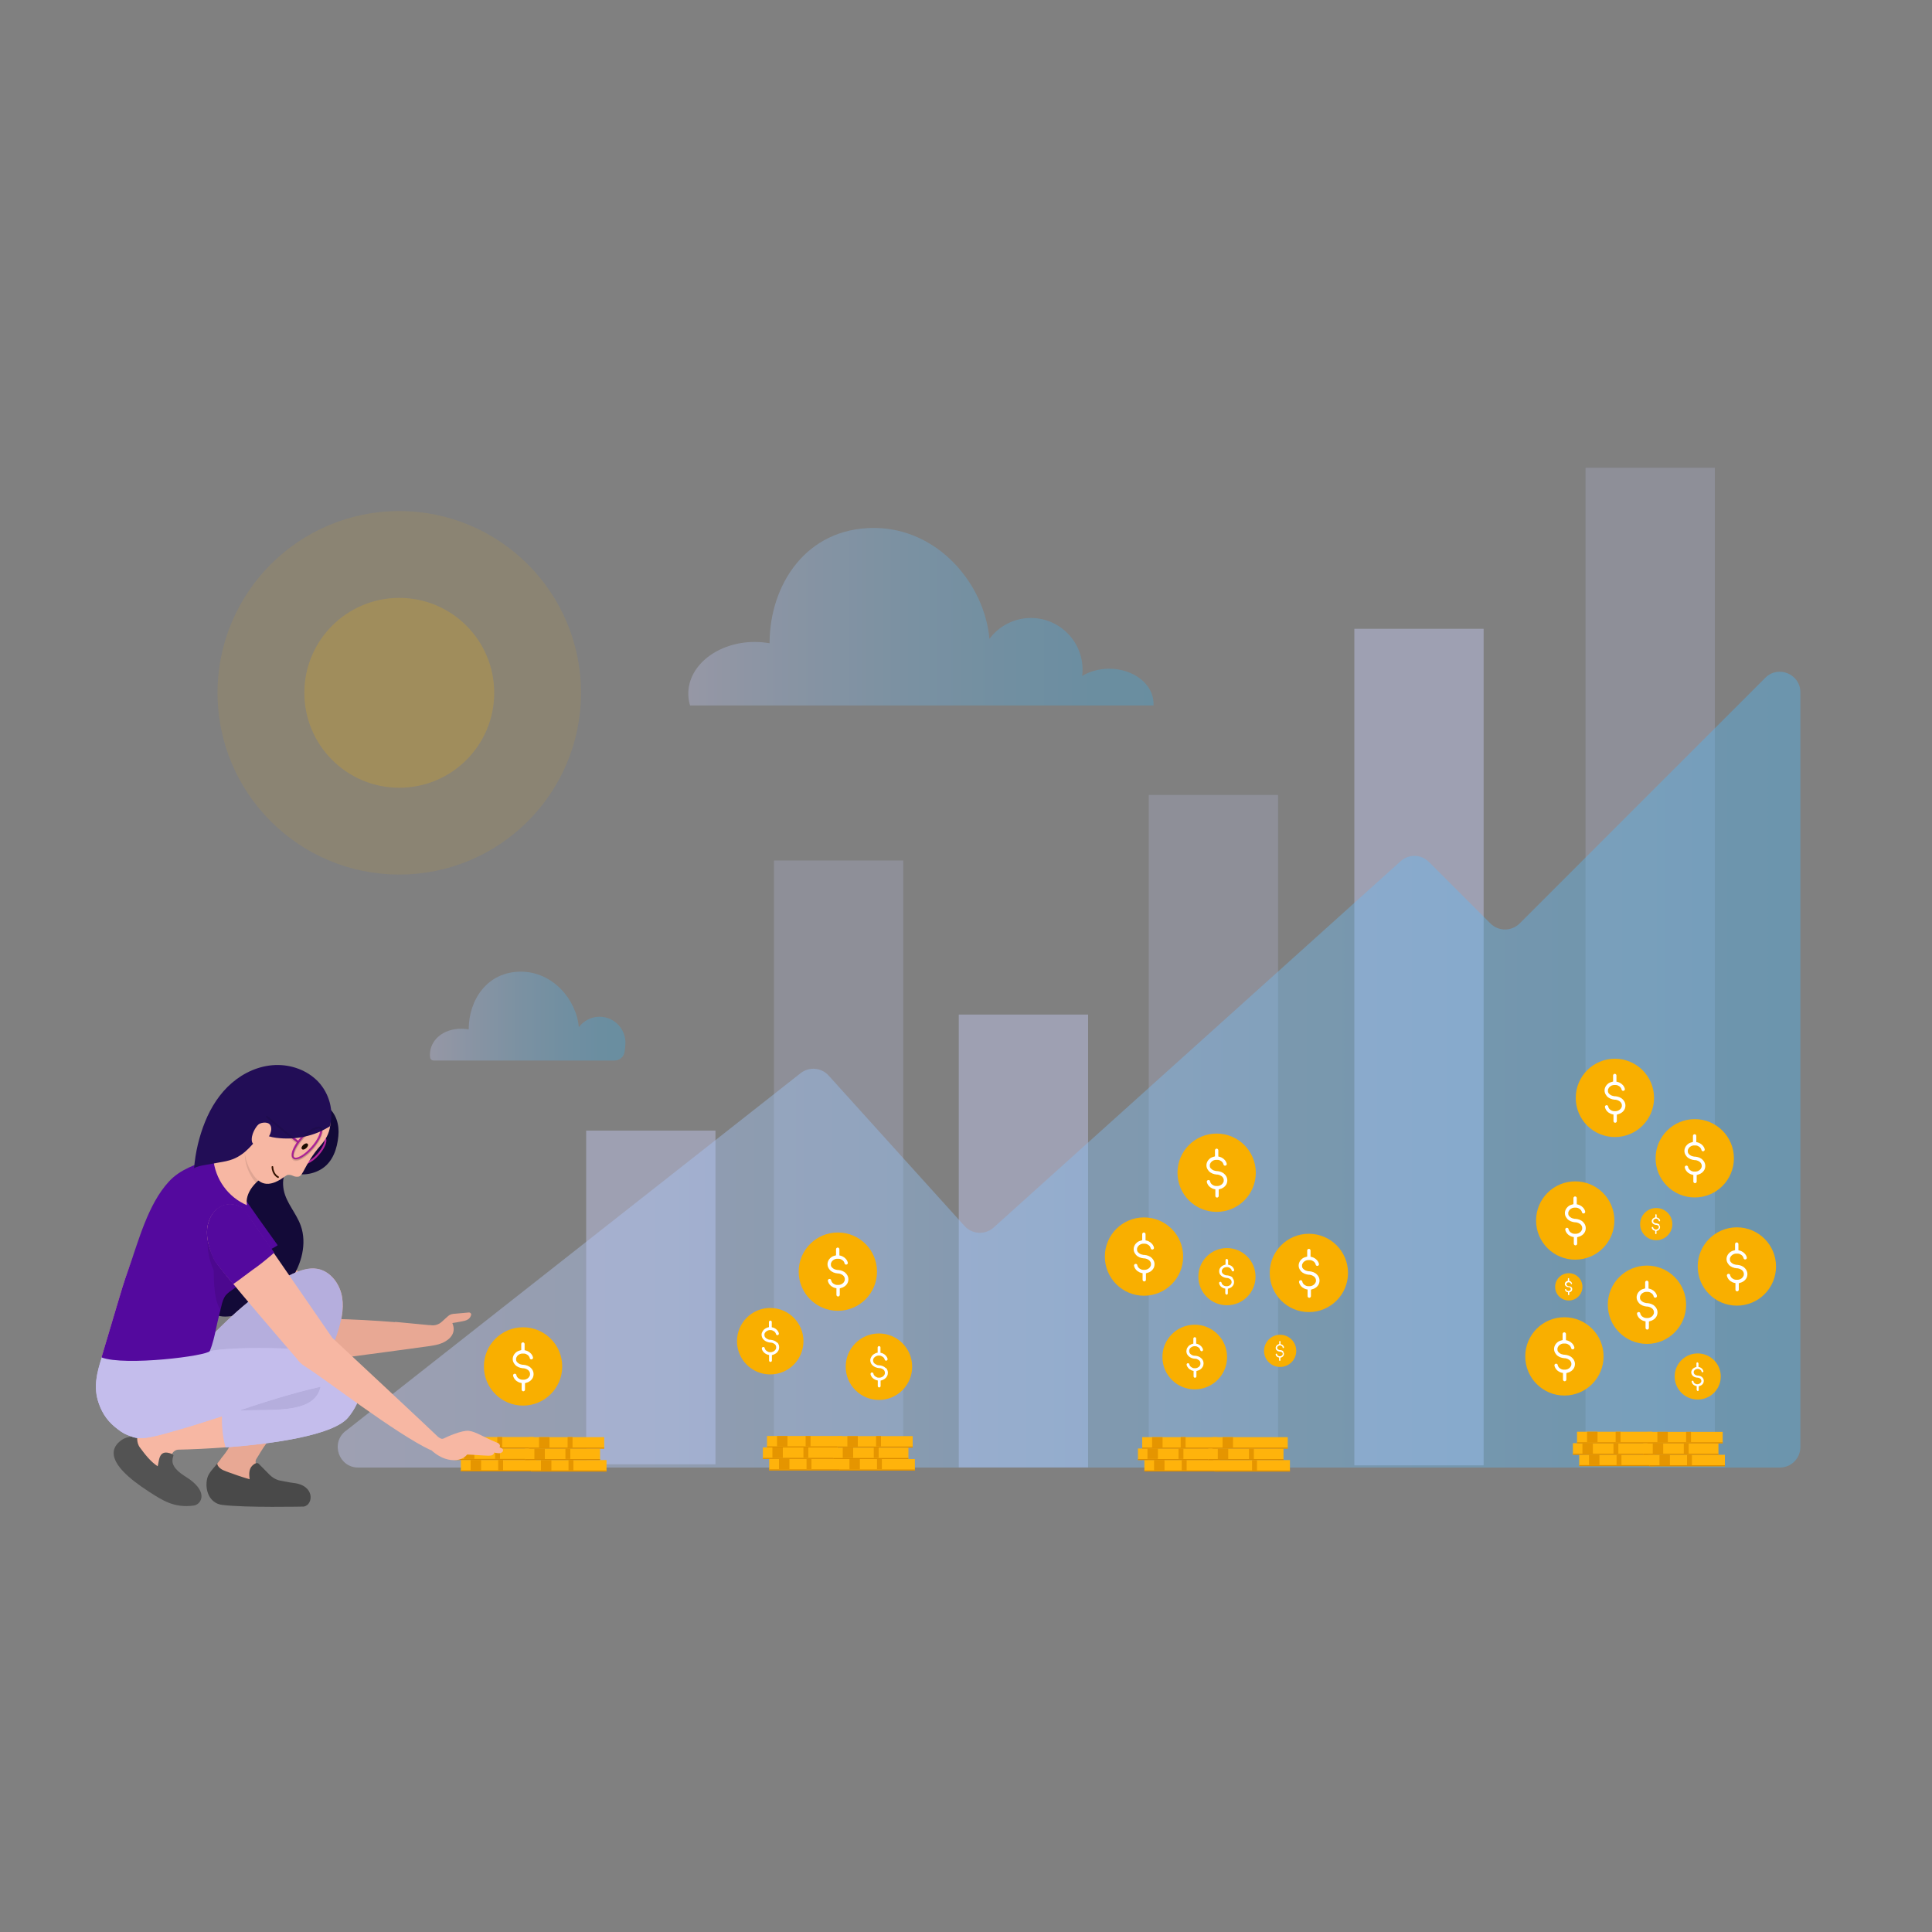 <?xml version="1.0" encoding="UTF-8"?>
<svg xmlns="http://www.w3.org/2000/svg" xmlns:xlink="http://www.w3.org/1999/xlink" viewBox="0 0 150 150">
  <rect x="0" y="0" width="150" height="150" fill="#808080" stroke="none"/>
  <defs>
    <style>
      .cls-1 {
        mix-blend-mode: color-burn;
      }

      .cls-1, .cls-2 {
        opacity: .1;
      }

      .cls-1, .cls-3, .cls-4 {
        fill: #f9af00;
      }

      .cls-5 {
        fill: #f7b7a3;
      }

      .cls-6 {
        fill: #e8a894;
      }

      .cls-7 {
        fill: #e59500;
      }

      .cls-8 {
        fill: #fff;
      }

      .cls-9 {
        fill: #ffb30b;
      }

      .cls-10 {
        fill: #b5aedd;
      }

      .cls-11 {
        fill: #b1249c;
      }

      .cls-12 {
        fill: #c4bdec;
      }

      .cls-13 {
        fill: #dc8c00;
      }

      .cls-14 {
        fill: #130a38;
      }

      .cls-15 {
        fill: #220d56;
      }

      .cls-16 {
        fill: #1c0c01;
      }

      .cls-17 {
        fill: #535353;
      }

      .cls-18 {
        fill: #494949;
      }

      .cls-19 {
        fill: #54099e;
      }

      .cls-20, .cls-21, .cls-22 {
        mix-blend-mode: multiply;
      }

      .cls-20, .cls-22 {
        fill: #cbcffd;
      }

      .cls-20, .cls-4 {
        opacity: .2;
      }

      .cls-21 {
        fill: url(#linear-gradient);
      }

      .cls-21, .cls-22 {
        opacity: .4;
      }

      .cls-23 {
        stroke: #b1249c;
        stroke-width: .15px;
      }

      .cls-23, .cls-24 {
        fill: none;
        stroke-linecap: round;
        stroke-linejoin: round;
      }

      .cls-24 {
        stroke: #351402;
        stroke-width: .13px;
      }

      .cls-25 {
        isolation: isolate;
      }

      .cls-26 {
        fill: url(#linear-gradient-3);
      }

      .cls-26, .cls-27 {
        opacity: .3;
      }

      .cls-27 {
        fill: url(#linear-gradient-2);
      }
    </style>
    <linearGradient id="linear-gradient" x1="26.23" y1="83.04" x2="184.54" y2="83.04" gradientUnits="userSpaceOnUse">
      <stop offset="0" stop-color="#cbcffd"/>
      <stop offset=".23" stop-color="#9cc4f8"/>
      <stop offset=".47" stop-color="#70bbf3"/>
      <stop offset=".69" stop-color="#50b4f0"/>
      <stop offset=".87" stop-color="#3cb0ee"/>
      <stop offset="1" stop-color="#36afee"/>
    </linearGradient>
    <linearGradient id="linear-gradient-2" x1="33.38" y1="78.88" x2="48.57" y2="78.88" xlink:href="#linear-gradient"/>
    <linearGradient id="linear-gradient-3" x1="53.44" y1="47.87" x2="89.57" y2="47.87" xlink:href="#linear-gradient"/>
  </defs>
  <g class="cls-25">
    <g id="Layer_2" data-name="Layer 2">
      <g>
        <rect class="cls-22" x="45.51" y="87.78" width="10.04" height="25.91"/>
        <rect class="cls-22" x="74.44" y="78.77" width="10.04" height="35.16"/>
        <rect class="cls-20" x="60.09" y="66.81" width="10.04" height="46.88"/>
        <rect class="cls-20" x="89.19" y="61.72" width="10.04" height="52.21"/>
        <rect class="cls-22" x="105.15" y="48.82" width="10.04" height="64.95"/>
        <rect class="cls-20" x="123.1" y="36.32" width="10.04" height="77.45"/>
        <path class="cls-21" d="m26.84,111.1l35.32-27.78c.66-.52,1.61-.44,2.17.18l10.56,11.69c.59.65,1.6.7,2.25.12l31.61-28.45c.63-.57,1.59-.54,2.19.06l4.78,4.78c.62.62,1.63.62,2.26,0l19.08-19.08c1-1,2.72-.29,2.72,1.13v58.6c0,.88-.71,1.59-1.59,1.59H27.82c-1.51.01-2.18-1.9-.99-2.84Z"/>
        <g>
          <circle class="cls-3" cx="59.8" cy="104.13" r="2.58"/>
          <path class="cls-8" d="m60.33,104.24c-.13-.14-.32-.2-.51-.22-.02,0-.04,0-.05,0-.06,0-.11-.02-.17-.05-.04-.02-.08-.04-.12-.07-.03-.02-.05-.05-.07-.07-.02-.02-.03-.05-.04-.07,0-.03-.02-.05-.02-.08,0-.03,0-.06,0-.08,0-.03.01-.06.02-.08.01-.03.03-.05.05-.08.02-.03.05-.05.07-.07.03-.02.07-.04.1-.06.04-.02.09-.03.13-.04.05,0,.1,0,.15,0,.05,0,.09.02.13.04.04.02.07.04.11.06.03.02.05.05.07.07.02.02.03.05.05.08,0,.02.01.04.02.06.01.06.08.1.14.08.06-.02.09-.08.08-.14-.04-.18-.18-.33-.35-.41-.06-.03-.13-.05-.2-.06v-.41c0-.06-.05-.11-.11-.11-.06,0-.11.05-.11.11v.4h0c-.06.01-.12.03-.17.05-.09.04-.17.09-.24.16-.06.07-.11.15-.14.24-.03.09-.03.19,0,.28.02.09.07.17.14.24.13.14.33.21.52.23.02,0,.03,0,.05,0,.06,0,.12.02.18.05.04.02.07.04.1.06.02.02.05.04.06.06.02.02.03.05.04.07.01.03.02.06.02.08,0,.03,0,.06,0,.09,0,.03-.01.06-.02.08-.01.03-.03.05-.05.08-.02.03-.05.05-.07.07-.03.02-.07.04-.1.06-.04.02-.09.03-.13.04-.05,0-.1,0-.15,0-.05,0-.09-.02-.13-.04-.04-.02-.07-.04-.1-.06-.03-.02-.05-.05-.07-.07-.02-.02-.03-.05-.05-.08,0-.02-.02-.05-.02-.07-.01-.06-.08-.09-.14-.08-.06.02-.09.08-.08.14.04.19.18.34.36.42.06.03.13.05.2.06v.43c0,.06.05.11.11.11.06,0,.11-.05.11-.11v-.42h0c.07-.02.14-.04.2-.07.17-.07.31-.23.35-.41.04-.18,0-.37-.13-.5Z"/>
        </g>
        <g>
          <circle class="cls-3" cx="40.61" cy="106.09" r="3.04"/>
          <path class="cls-8" d="m41.23,106.22c-.15-.17-.38-.24-.6-.26-.02,0-.04,0-.06,0-.07-.01-.13-.03-.2-.05-.05-.02-.1-.05-.14-.08-.03-.03-.06-.05-.09-.08-.02-.03-.04-.06-.05-.08-.01-.03-.02-.06-.02-.09,0-.03,0-.07,0-.1,0-.03.01-.07.03-.1.02-.03.03-.06.05-.09.03-.03.06-.06.09-.09.04-.03.08-.05.12-.07.05-.02.1-.03.16-.04.06,0,.12,0,.17,0,.05,0,.11.02.16.04.04.02.08.04.12.07.03.03.06.05.09.09.02.03.04.06.05.09,0,.02.02.04.02.07.02.07.09.11.16.09.07-.02.11-.09.09-.16-.05-.21-.22-.39-.42-.48-.08-.03-.15-.06-.23-.07v-.48c0-.07-.06-.13-.13-.13-.07,0-.13.06-.13.13v.47h0c-.07.02-.14.04-.2.06-.11.04-.2.1-.28.19-.08.08-.13.18-.16.28-.03.11-.03.22,0,.33.03.1.09.2.16.28.16.17.38.25.61.27.02,0,.04,0,.06,0,.07.01.14.03.21.06.04.02.08.04.12.07.03.02.05.05.08.08.02.03.03.05.05.08.01.03.02.07.03.1,0,.04,0,.07,0,.11,0,.03-.01.07-.03.1-.02.03-.03.06-.05.09-.03.03-.06.06-.09.09-.04.03-.08.05-.12.07-.05.02-.1.03-.16.04-.06,0-.12,0-.17,0-.05,0-.11-.02-.16-.04-.04-.02-.08-.04-.12-.07-.03-.03-.06-.05-.09-.09-.02-.03-.04-.06-.05-.09-.01-.03-.02-.05-.02-.08-.01-.07-.1-.11-.16-.09-.07.02-.11.09-.09.16.05.22.22.4.42.49.08.03.15.06.24.07v.51c0,.07.06.13.13.13.07,0,.13-.06.13-.13v-.5h0c.08-.03.16-.05.24-.08.2-.09.37-.27.41-.48.05-.21-.01-.43-.16-.59Z"/>
        </g>
        <g>
          <circle class="cls-3" cx="65.05" cy="98.73" r="3.04"/>
          <path class="cls-8" d="m65.67,98.86c-.15-.17-.38-.24-.6-.26-.02,0-.04,0-.06,0-.07-.01-.13-.03-.2-.05-.05-.02-.1-.05-.14-.08-.03-.03-.06-.05-.09-.08-.02-.03-.04-.06-.05-.08-.01-.03-.02-.06-.02-.09,0-.03,0-.07,0-.1,0-.03.01-.07.03-.1.02-.03.03-.06.05-.09.03-.03.06-.06.09-.09.04-.03.08-.05.12-.07.05-.02.1-.03.16-.04.06,0,.12,0,.17,0,.05,0,.11.02.16.04.04.02.08.04.12.07.03.03.06.05.09.09.02.03.04.06.05.09,0,.02.02.04.02.07.02.07.09.11.16.09.07-.02.11-.09.09-.16-.05-.21-.22-.39-.42-.48-.08-.03-.15-.06-.23-.07v-.48c0-.07-.06-.13-.13-.13-.07,0-.13.06-.13.13v.47h0c-.07.02-.14.04-.2.06-.11.04-.2.1-.28.19-.08.08-.13.18-.16.28-.03.11-.03.22,0,.33.03.1.09.2.16.28.16.17.38.25.61.27.02,0,.04,0,.06,0,.07.01.14.03.21.06.04.02.08.04.12.07.03.02.05.05.08.08.02.03.03.05.05.08.01.03.02.07.03.1,0,.04,0,.07,0,.11,0,.03-.01.07-.03.1-.02.03-.03.06-.05.09-.03.03-.06.06-.09.09-.04.03-.08.05-.12.07-.05.02-.1.03-.16.04-.06,0-.12,0-.17,0-.05,0-.11-.02-.16-.04-.04-.02-.08-.04-.12-.07-.03-.03-.06-.05-.09-.09-.02-.03-.04-.06-.05-.09-.01-.03-.02-.05-.02-.08-.01-.07-.1-.11-.16-.09-.07.02-.11.09-.09.16.05.22.22.4.42.49.08.03.15.06.24.07v.51c0,.07.06.13.13.13.07,0,.13-.06.13-.13v-.5h0c.08-.03.16-.05.24-.08.2-.09.37-.27.41-.48.05-.21-.01-.43-.16-.59Z"/>
        </g>
        <g>
          <g>
            <circle class="cls-3" cx="101.62" cy="98.83" r="3.04"/>
            <path class="cls-8" d="m102.25,98.96c-.15-.17-.38-.24-.6-.26-.02,0-.04,0-.06,0-.07-.01-.13-.03-.2-.05-.05-.02-.1-.05-.14-.08-.03-.03-.06-.05-.09-.08-.02-.03-.04-.06-.05-.08-.01-.03-.02-.06-.02-.09,0-.03,0-.07,0-.1,0-.03.01-.07.03-.1.02-.03.03-.06.05-.09.03-.03.06-.06.09-.09.04-.03.08-.05.12-.07.05-.02.1-.03.16-.04.06,0,.12,0,.17,0,.05,0,.11.02.16.04.04.02.08.04.12.07.03.03.06.05.09.09.02.03.04.06.05.09,0,.02.02.04.02.07.02.07.09.11.16.09.07-.02.11-.09.09-.16-.05-.21-.22-.39-.42-.48-.08-.03-.15-.06-.23-.07v-.48c0-.07-.06-.13-.13-.13-.07,0-.13.06-.13.13v.47h0c-.07.02-.14.04-.2.06-.11.04-.2.1-.28.19-.08.08-.13.18-.16.28-.03.11-.03.22,0,.33.03.1.09.2.16.28.16.17.38.25.61.27.02,0,.04,0,.06,0,.07.01.14.03.21.06.04.02.08.04.12.07.03.02.05.05.08.08.02.03.03.05.05.08.01.03.02.07.03.1,0,.04,0,.07,0,.11,0,.03-.01.07-.03.1-.02.03-.03.06-.05.09-.03.03-.06.06-.09.09-.04.03-.08.05-.12.07-.05.02-.1.03-.16.04-.06,0-.12,0-.17,0-.05,0-.11-.02-.16-.04-.04-.02-.08-.04-.12-.07-.03-.03-.06-.05-.09-.09-.02-.03-.04-.06-.05-.09-.01-.03-.02-.05-.02-.08-.01-.07-.1-.11-.16-.09-.07.02-.11.09-.09.16.05.22.22.4.42.49.08.03.15.06.24.07v.51c0,.07.06.13.13.13.07,0,.13-.06.13-.13v-.5h0c.08-.03.16-.05.24-.08.2-.09.37-.27.41-.48.05-.21-.01-.43-.16-.59Z"/>
          </g>
          <g>
            <circle class="cls-3" cx="88.82" cy="97.56" r="3.04"/>
            <path class="cls-8" d="m89.44,97.69c-.15-.17-.38-.24-.6-.26-.02,0-.04,0-.06,0-.07-.01-.13-.03-.2-.05-.05-.02-.1-.05-.14-.08-.03-.03-.06-.05-.09-.08-.02-.03-.04-.06-.05-.08-.01-.03-.02-.06-.02-.09,0-.03,0-.07,0-.1,0-.03.01-.07.03-.1.02-.03.03-.06.05-.09.03-.03.06-.06.09-.09.04-.03.08-.05.12-.07.05-.02.1-.03.16-.04.06,0,.12,0,.17,0,.05,0,.11.02.16.04.04.02.08.04.12.07.03.03.06.05.09.09.02.03.04.06.05.09,0,.02.02.04.02.07.02.07.09.11.16.09.07-.02.11-.09.09-.16-.05-.21-.22-.39-.42-.48-.08-.03-.15-.06-.23-.07v-.48c0-.07-.06-.13-.13-.13-.07,0-.13.06-.13.13v.47h0c-.07.02-.14.04-.2.06-.11.04-.2.1-.28.19-.08.08-.13.18-.16.28-.03.11-.03.22,0,.33.03.1.09.2.16.28.16.17.38.25.61.27.02,0,.04,0,.06,0,.07.01.14.03.21.06.04.02.08.04.12.07.03.02.05.05.08.08.02.03.03.05.05.08.01.03.02.07.03.1,0,.04,0,.07,0,.11,0,.03-.01.07-.03.1-.02.03-.03.06-.05.09-.03.03-.06.06-.09.09-.04.03-.08.05-.12.07-.05.02-.1.03-.16.04-.06,0-.12,0-.17,0-.05,0-.11-.02-.16-.04-.04-.02-.08-.04-.12-.07-.03-.03-.06-.05-.09-.09-.02-.03-.04-.06-.05-.09-.01-.03-.02-.05-.02-.08-.01-.07-.1-.11-.16-.09-.07.02-.11.09-.09.16.05.22.22.4.42.49.08.03.15.06.24.07v.51c0,.07.06.13.13.13.07,0,.13-.06.13-.13v-.5h0c.08-.03.16-.05.24-.08.2-.09.37-.27.41-.48.05-.21-.01-.43-.16-.59Z"/>
          </g>
          <g>
            <circle class="cls-3" cx="94.46" cy="91.05" r="3.04"/>
            <path class="cls-8" d="m95.09,91.18c-.15-.17-.38-.24-.6-.26-.02,0-.04,0-.06,0-.07-.01-.13-.03-.2-.05-.05-.02-.1-.05-.14-.08-.03-.03-.06-.05-.09-.08-.02-.03-.04-.06-.05-.08-.01-.03-.02-.06-.02-.09,0-.03,0-.07,0-.1,0-.03.01-.07.03-.1.02-.03.03-.06.05-.09.03-.03.06-.06.09-.09.04-.03.08-.05.12-.07.05-.02.1-.03.16-.04.06,0,.12,0,.17,0,.05,0,.11.02.16.04.04.02.08.04.12.07.03.03.06.05.09.09.02.03.04.06.05.09,0,.02.02.04.02.07.02.07.09.11.16.09.07-.02.11-.09.09-.16-.05-.21-.22-.39-.42-.48-.08-.03-.15-.06-.23-.07v-.48c0-.07-.06-.13-.13-.13-.07,0-.13.06-.13.13v.47h0c-.07.02-.14.04-.2.06-.11.04-.2.1-.28.19-.08.08-.13.18-.16.28-.03.11-.03.22,0,.33.03.1.09.2.16.28.16.17.38.25.61.27.02,0,.04,0,.06,0,.07.01.14.03.21.06.04.02.08.04.12.07.03.02.05.05.08.08.02.03.03.05.05.08.01.03.02.07.03.1,0,.04,0,.07,0,.11,0,.03-.01.07-.03.1-.02.03-.03.06-.05.09-.03.03-.06.06-.09.09-.04.03-.08.05-.12.07-.05.02-.1.03-.16.04-.06,0-.12,0-.17,0-.05,0-.11-.02-.16-.04-.04-.02-.08-.04-.12-.07-.03-.03-.06-.05-.09-.09-.02-.03-.04-.06-.05-.09-.01-.03-.02-.05-.02-.08-.01-.07-.1-.11-.16-.09-.07.02-.11.09-.09.16.05.22.22.4.42.49.08.03.15.06.24.07v.51c0,.07.06.13.13.13.07,0,.13-.06.13-.13v-.5h0c.08-.03.16-.05.24-.08.2-.09.37-.27.41-.48.05-.21-.01-.43-.16-.59Z"/>
          </g>
          <g>
            <circle class="cls-3" cx="92.76" cy="105.36" r="2.51"/>
            <path class="cls-8" d="m93.28,105.47c-.13-.14-.31-.2-.5-.21-.02,0-.03,0-.05,0-.06,0-.11-.02-.16-.04-.04-.02-.08-.04-.11-.07-.03-.02-.05-.04-.07-.07-.02-.02-.03-.05-.04-.07,0-.02-.02-.05-.02-.08,0-.03,0-.05,0-.08,0-.03.01-.05.02-.08.01-.03.03-.05.04-.08.02-.03.05-.05.07-.07.03-.02.07-.04.1-.06.04-.02.09-.03.13-.04.05,0,.1,0,.14,0,.04,0,.09.02.13.04.04.02.07.04.1.06.03.02.05.05.07.07.02.02.03.05.04.08,0,.02.01.04.02.06.01.05.08.09.13.08.06-.02.09-.07.08-.13-.04-.18-.18-.32-.34-.4-.06-.03-.13-.05-.19-.06v-.39c0-.06-.05-.11-.11-.11-.06,0-.11.05-.11.11v.39h0c-.06.01-.11.03-.16.05-.09.04-.17.09-.23.16-.06.07-.11.15-.13.24-.02.09-.03.18,0,.27.02.09.07.17.13.23.13.14.32.21.5.22.02,0,.03,0,.05,0,.06,0,.12.02.17.05.04.02.07.04.1.06.02.02.04.04.06.06.02.02.03.04.04.07.01.03.02.05.02.08,0,.03,0,.06,0,.09,0,.03-.01.05-.02.08-.01.03-.03.05-.04.08-.02.03-.05.05-.07.07-.03.02-.07.04-.1.06-.04.02-.09.03-.13.04-.05,0-.1,0-.14,0-.04,0-.09-.02-.13-.04-.04-.02-.07-.04-.1-.06-.03-.02-.05-.05-.07-.07-.02-.02-.03-.05-.04-.07,0-.02-.02-.04-.02-.07-.01-.06-.08-.09-.13-.08-.06.02-.09.07-.08.13.04.18.18.33.35.41.06.03.13.05.19.06v.42c0,.06.05.11.11.11.06,0,.11-.05.11-.11v-.41h0c.07-.02.13-.04.2-.07.16-.07.3-.22.34-.4.04-.17,0-.36-.13-.49Z"/>
          </g>
          <g>
            <circle class="cls-3" cx="95.26" cy="99.12" r="2.22"/>
            <path class="cls-8" d="m95.72,99.21c-.11-.12-.28-.17-.44-.19-.02,0-.03,0-.05,0-.05,0-.1-.02-.15-.04-.04-.02-.07-.04-.1-.06-.02-.02-.04-.04-.06-.06-.01-.02-.03-.04-.04-.06,0-.02-.01-.04-.02-.07,0-.02,0-.05,0-.07,0-.02.01-.05.02-.07.01-.02.02-.05.04-.07.02-.02.04-.04.06-.06.03-.02.06-.04.09-.05.04-.01.08-.02.11-.03.04,0,.08,0,.13,0,.04,0,.08.02.11.03.03.01.06.03.09.05.02.02.04.04.06.06.02.02.03.04.04.07,0,.02.01.03.02.05.01.05.07.08.12.07.05-.02.08-.07.07-.12-.04-.16-.16-.29-.3-.35-.06-.02-.11-.04-.17-.05v-.35s-.04-.1-.1-.1c-.05,0-.1.04-.1.1v.34h0s-.1.03-.15.05c-.08.03-.15.08-.21.14-.05.06-.1.13-.12.21-.02.08-.02.16,0,.24.02.08.06.15.12.2.11.12.28.18.44.2.01,0,.03,0,.04,0,.05,0,.1.02.15.04.03.01.06.03.09.05.02.02.04.04.06.06.01.02.03.04.03.06,0,.02.02.05.02.07,0,.03,0,.05,0,.08,0,.02-.01.05-.02.07-.01.02-.02.05-.04.07-.02.02-.04.04-.06.06-.03.02-.06.04-.09.05-.04.01-.08.02-.11.03-.04,0-.08,0-.13,0-.04,0-.08-.02-.12-.03-.03-.01-.06-.03-.09-.05-.02-.02-.04-.04-.06-.06-.02-.02-.03-.04-.04-.07,0-.02-.01-.04-.02-.06-.01-.05-.07-.08-.12-.07-.05.02-.08.06-.07.12.03.16.16.3.31.36.06.02.11.04.17.05v.37s.04.1.1.1c.05,0,.1-.04.1-.1v-.36h0c.06-.02.12-.04.17-.06.14-.06.27-.2.3-.35.03-.15,0-.32-.12-.43Z"/>
          </g>
          <g>
            <circle class="cls-3" cx="99.39" cy="104.88" r="1.25"/>
            <path class="cls-8" d="m99.65,104.93c-.06-.07-.16-.1-.25-.11,0,0-.02,0-.03,0-.03,0-.06-.01-.08-.02-.02,0-.04-.02-.06-.03-.01-.01-.02-.02-.04-.03,0-.01-.01-.02-.02-.03,0-.01,0-.02-.01-.04,0-.01,0-.03,0-.04,0-.01,0-.03.01-.04,0-.01.01-.03.02-.04.01-.01.02-.02.04-.04.02-.01.03-.02.05-.03.02,0,.04-.01.06-.02.02,0,.05,0,.07,0,.02,0,.04,0,.06.02.02,0,.03.02.05.03.01.01.03.02.04.04,0,.01.02.02.02.04,0,0,0,.02,0,.03,0,.03.04.05.07.04.03,0,.04-.04.04-.07-.02-.09-.09-.16-.17-.2-.03-.01-.06-.02-.1-.03v-.2s-.02-.05-.05-.05c-.03,0-.05.02-.05.05v.19h0s-.06.01-.08.03c-.04.02-.08.04-.12.08-.03.03-.05.07-.07.12-.01.04-.01.09,0,.14.01.04.03.08.07.11.06.07.16.1.25.11,0,0,.02,0,.02,0,.03,0,.06.01.09.02.02,0,.03.02.05.03.01,0,.02.02.03.03,0,.01.01.02.02.03,0,.01,0,.03.01.04,0,.01,0,.03,0,.04,0,.01,0,.03-.01.04,0,.01-.01.03-.02.04-.01.01-.02.02-.04.04-.02.01-.03.02-.05.03-.02,0-.04.01-.06.02-.02,0-.05,0-.07,0-.02,0-.04,0-.07-.02-.02,0-.03-.02-.05-.03-.01-.01-.02-.02-.04-.04,0-.01-.02-.02-.02-.04,0-.01,0-.02-.01-.03,0-.03-.04-.05-.07-.04-.03,0-.04.04-.04.07.02.09.09.17.17.2.03.01.06.02.1.03v.21s.02.05.05.05c.03,0,.05-.02.05-.05v-.2h0s.07-.02.1-.03c.08-.04.15-.11.17-.2.02-.09,0-.18-.07-.24Z"/>
          </g>
        </g>
        <g>
          <circle class="cls-3" cx="131.58" cy="89.93" r="3.04"/>
          <path class="cls-8" d="m132.2,90.06c-.15-.17-.38-.24-.6-.26-.02,0-.04,0-.06,0-.07-.01-.13-.03-.2-.05-.05-.02-.1-.05-.14-.08-.03-.03-.06-.05-.09-.08-.02-.03-.04-.06-.05-.08-.01-.03-.02-.06-.02-.09,0-.03,0-.07,0-.1,0-.03.01-.07.03-.1.02-.03.03-.06.05-.09.03-.03.06-.06.09-.09.04-.03.08-.05.12-.07.05-.02.1-.03.16-.04.06,0,.12,0,.17,0,.05,0,.11.02.16.04.04.02.08.04.12.07.03.03.06.05.09.09.02.03.04.06.05.09,0,.02.02.04.02.07.02.07.09.11.16.09.07-.02.11-.09.09-.16-.05-.21-.22-.39-.42-.48-.08-.03-.15-.06-.23-.07v-.48c0-.07-.06-.13-.13-.13-.07,0-.13.06-.13.13v.47h0c-.07.02-.14.04-.2.06-.11.04-.2.1-.28.19-.08.08-.13.18-.16.28-.03.11-.03.22,0,.33.03.1.09.2.16.28.16.17.38.25.61.27.02,0,.04,0,.06,0,.07.01.14.03.21.06.04.02.08.04.12.07.03.02.05.05.08.08.02.03.03.05.05.08.01.03.02.07.03.1,0,.04,0,.07,0,.11,0,.03-.01.07-.03.1-.02.03-.03.06-.05.09-.03.03-.06.06-.09.09-.04.03-.08.05-.12.07-.05.02-.1.03-.16.04-.06,0-.12,0-.17,0-.05,0-.11-.02-.16-.04-.04-.02-.08-.04-.12-.07-.03-.03-.06-.05-.09-.09-.02-.03-.04-.06-.05-.09-.01-.03-.02-.05-.02-.08-.01-.07-.1-.11-.16-.09-.07.02-.11.09-.09.16.05.22.22.4.42.49.08.03.15.06.24.07v.51c0,.07.06.13.13.13.07,0,.13-.06.13-.13v-.5h0c.08-.03.16-.05.24-.08.2-.09.37-.27.41-.48.05-.21-.01-.43-.16-.59Z"/>
        </g>
        <g>
          <circle class="cls-3" cx="122.3" cy="94.76" r="3.04"/>
          <path class="cls-8" d="m122.92,94.89c-.15-.17-.38-.24-.6-.26-.02,0-.04,0-.06,0-.07-.01-.13-.03-.2-.05-.05-.02-.1-.05-.14-.08-.03-.03-.06-.05-.09-.08-.02-.03-.04-.06-.05-.08-.01-.03-.02-.06-.02-.09,0-.03,0-.07,0-.1,0-.03.01-.07.03-.1.02-.03.03-.06.05-.09.03-.03.06-.06.09-.09.04-.03.08-.05.12-.07.05-.02.1-.03.16-.04.06,0,.12,0,.17,0,.05,0,.11.02.16.04.04.02.08.04.12.07.03.03.06.05.09.09.02.03.04.06.05.09,0,.02.02.04.02.07.02.07.09.11.16.09.07-.02.11-.09.09-.16-.05-.21-.22-.39-.42-.48-.08-.03-.15-.06-.23-.07v-.48c0-.07-.06-.13-.13-.13-.07,0-.13.06-.13.13v.47h0c-.07.02-.14.04-.2.06-.11.04-.2.1-.28.19-.08.08-.13.18-.16.28-.03.11-.03.22,0,.33.03.1.09.2.16.28.16.17.38.25.61.27.02,0,.04,0,.06,0,.07.01.14.03.21.06.04.02.08.04.12.07.03.02.05.05.08.08.02.03.03.05.05.08.01.03.02.07.03.1,0,.04,0,.07,0,.11,0,.03-.01.07-.03.1-.02.03-.03.06-.05.09-.03.03-.06.06-.09.09-.04.03-.08.05-.12.07-.05.02-.1.03-.16.04-.06,0-.12,0-.17,0-.05,0-.11-.02-.16-.04-.04-.02-.08-.04-.12-.07-.03-.03-.06-.05-.09-.09-.02-.03-.04-.06-.05-.09-.01-.03-.02-.05-.02-.08-.01-.07-.1-.11-.16-.09-.07.02-.11.09-.09.16.05.22.22.4.42.49.08.03.15.06.24.07v.51c0,.07.06.13.13.13.07,0,.13-.06.13-.13v-.5h0c.08-.03.16-.05.24-.08.2-.09.37-.27.41-.48.05-.21-.01-.43-.16-.59Z"/>
        </g>
        <g>
          <circle class="cls-3" cx="125.38" cy="85.24" r="3.04"/>
          <path class="cls-8" d="m126,85.37c-.15-.17-.38-.24-.6-.26-.02,0-.04,0-.06,0-.07-.01-.13-.03-.2-.05-.05-.02-.1-.05-.14-.08-.03-.03-.06-.05-.09-.08-.02-.03-.04-.06-.05-.08-.01-.03-.02-.06-.02-.09,0-.03,0-.07,0-.1,0-.03.01-.07.03-.1.02-.03.03-.06.05-.09.03-.03.06-.06.09-.09.04-.03.08-.05.12-.07.05-.02.1-.03.16-.04.06,0,.12,0,.17,0,.05,0,.11.02.16.04.04.02.08.04.12.07.03.03.06.05.09.09.02.03.04.06.05.09,0,.02.02.04.02.07.02.07.09.11.16.09.07-.02.11-.09.09-.16-.05-.21-.22-.39-.42-.48-.08-.03-.15-.06-.23-.07v-.48c0-.07-.06-.13-.13-.13-.07,0-.13.06-.13.13v.47h0c-.07.02-.14.04-.2.06-.11.04-.2.1-.28.19-.08.08-.13.18-.16.28-.03.11-.03.22,0,.33.03.1.09.2.16.28.16.17.38.25.61.27.02,0,.04,0,.06,0,.07.01.14.03.21.06.04.02.08.04.12.07.03.02.05.05.08.08.02.03.03.05.05.08.01.03.02.07.03.1,0,.04,0,.07,0,.11,0,.03-.01.07-.03.1-.02.03-.03.06-.05.09-.03.03-.06.06-.09.09-.04.03-.08.05-.12.07-.05.02-.1.03-.16.04-.06,0-.12,0-.17,0-.05,0-.11-.02-.16-.04-.04-.02-.08-.04-.12-.07-.03-.03-.06-.05-.09-.09-.02-.03-.04-.06-.05-.09-.01-.03-.02-.05-.02-.08-.01-.07-.1-.11-.16-.09-.07.02-.11.09-.09.16.05.22.22.4.42.49.08.03.15.06.24.07v.51c0,.07.06.13.13.13.07,0,.13-.06.13-.13v-.5h0c.08-.03.16-.05.24-.08.2-.09.37-.27.41-.48.05-.21-.01-.43-.16-.59Z"/>
        </g>
        <g>
          <circle class="cls-3" cx="134.85" cy="98.33" r="3.04"/>
          <path class="cls-8" d="m135.47,98.46c-.15-.17-.38-.24-.6-.26-.02,0-.04,0-.06,0-.07-.01-.13-.03-.2-.05-.05-.02-.1-.05-.14-.08-.03-.03-.06-.05-.09-.08-.02-.03-.04-.06-.05-.08-.01-.03-.02-.06-.02-.09,0-.03,0-.07,0-.1,0-.03.01-.07.03-.1.02-.03.03-.06.05-.09.03-.03.06-.06.09-.09.04-.03.08-.05.12-.07.05-.02.1-.03.16-.04.06,0,.12,0,.17,0,.05,0,.11.02.16.04.04.02.08.04.12.07.03.03.06.05.09.09.02.03.04.06.05.09,0,.02.02.04.02.07.02.07.09.11.16.09.07-.02.11-.09.09-.16-.05-.21-.22-.39-.42-.48-.08-.03-.15-.06-.23-.07v-.48c0-.07-.06-.13-.13-.13-.07,0-.13.06-.13.13v.47h0c-.07.02-.14.04-.2.06-.11.04-.2.1-.28.19-.08.08-.13.18-.16.28-.03.11-.03.22,0,.33.03.1.09.2.16.28.16.17.38.25.61.27.02,0,.04,0,.06,0,.07.01.14.03.21.06.04.02.08.04.12.07.03.02.05.05.08.08.02.03.03.05.05.08.01.03.02.07.03.1,0,.04,0,.07,0,.11,0,.03-.01.07-.03.1-.02.03-.03.06-.05.09-.03.03-.06.06-.09.09-.04.03-.08.05-.12.07-.05.02-.1.03-.16.04-.06,0-.12,0-.17,0-.05,0-.11-.02-.16-.04-.04-.02-.08-.04-.12-.07-.03-.03-.06-.05-.09-.09-.02-.03-.04-.06-.05-.09-.01-.03-.02-.05-.02-.08-.01-.07-.1-.11-.16-.09-.07.02-.11.09-.09.16.05.22.22.4.42.49.08.03.15.06.24.07v.51c0,.07.06.13.13.13.07,0,.13-.06.13-.13v-.5h0c.08-.03.16-.05.24-.08.2-.09.37-.27.41-.48.05-.21-.01-.43-.16-.59Z"/>
        </g>
        <g>
          <circle class="cls-3" cx="128.59" cy="95.04" r="1.25"/>
          <path class="cls-8" d="m128.85,95.09c-.06-.07-.16-.1-.25-.11,0,0-.02,0-.03,0-.03,0-.06-.01-.08-.02-.02,0-.04-.02-.06-.03-.01-.01-.02-.02-.04-.03,0-.01-.01-.02-.02-.03,0-.01,0-.02-.01-.04,0-.01,0-.03,0-.04,0-.01,0-.03.01-.04,0-.01.01-.03.02-.04.01-.01.02-.02.04-.04.02-.01.03-.02.05-.03.02,0,.04-.01.06-.02.02,0,.05,0,.07,0,.02,0,.04,0,.06.02.02,0,.03.02.05.03.01.01.03.02.04.04,0,.01.02.02.02.04,0,0,0,.02,0,.03,0,.03.04.05.07.04.03,0,.04-.04.04-.07-.02-.09-.09-.16-.17-.2-.03-.01-.06-.02-.1-.03v-.2s-.02-.05-.05-.05c-.03,0-.05.02-.05.05v.19h0s-.06.01-.08.03c-.04.02-.08.04-.12.08-.03.03-.05.07-.07.12-.01.04-.01.09,0,.14.01.04.03.08.07.11.06.07.16.1.25.11,0,0,.02,0,.02,0,.03,0,.06.01.09.02.02,0,.03.02.05.03.01,0,.02.02.03.03,0,.01.01.02.02.03,0,.01,0,.03.01.04,0,.01,0,.03,0,.04,0,.01,0,.03-.01.04,0,.01-.01.03-.02.04-.01.01-.02.02-.04.04-.02.01-.03.02-.05.03-.02,0-.04.01-.06.02-.02,0-.05,0-.07,0-.02,0-.04,0-.07-.02-.02,0-.03-.02-.05-.03-.01-.01-.02-.02-.04-.04,0-.01-.02-.02-.02-.04,0-.01,0-.02-.01-.03,0-.03-.04-.05-.07-.04-.03,0-.04.04-.04.07.02.09.09.17.17.2.03.01.06.02.1.03v.21s.02.05.05.05c.03,0,.05-.02.05-.05v-.2h0s.07-.02.1-.03c.08-.04.15-.11.17-.2.02-.09,0-.18-.07-.24Z"/>
        </g>
        <g>
          <circle class="cls-3" cx="68.24" cy="106.11" r="2.58"/>
          <path class="cls-8" d="m68.77,106.22c-.13-.14-.32-.2-.51-.22-.02,0-.04,0-.05,0-.06,0-.11-.02-.17-.05-.04-.02-.08-.04-.12-.07-.03-.02-.05-.05-.07-.07-.02-.02-.03-.05-.04-.07,0-.03-.02-.05-.02-.08,0-.03,0-.06,0-.08,0-.03.01-.06.02-.08.01-.03.03-.05.05-.08.02-.03.05-.05.07-.07.03-.02.07-.04.1-.06.04-.02.09-.03.13-.04.05,0,.1,0,.15,0,.05,0,.09.02.13.04.04.02.07.04.11.06.03.02.05.05.07.07.02.02.03.05.05.08,0,.02.01.04.02.06.01.06.08.1.14.08.06-.02.09-.08.08-.14-.04-.18-.18-.33-.35-.41-.06-.03-.13-.05-.2-.06v-.41c0-.06-.05-.11-.11-.11-.06,0-.11.05-.11.11v.4h0c-.06.01-.12.03-.17.05-.09.04-.17.09-.24.16-.06.07-.11.15-.14.24-.03.09-.03.19,0,.28.02.09.07.17.14.24.13.14.33.21.52.23.02,0,.03,0,.05,0,.06,0,.12.02.18.05.04.02.07.04.1.06.02.02.05.04.06.06.02.02.03.05.04.07.01.03.02.06.02.08,0,.03,0,.06,0,.09,0,.03-.01.06-.02.08-.01.03-.03.05-.05.08-.02.03-.05.05-.07.07-.03.02-.07.04-.1.06-.04.02-.09.03-.13.04-.05,0-.1,0-.15,0-.05,0-.09-.02-.13-.04-.04-.02-.07-.04-.1-.06-.03-.02-.05-.05-.07-.07-.02-.02-.03-.05-.05-.08,0-.02-.02-.05-.02-.07-.01-.06-.08-.09-.14-.08-.06.02-.09.08-.08.14.04.19.18.34.36.42.06.03.13.05.2.06v.43c0,.06.05.11.11.11.06,0,.11-.05.11-.11v-.42h0c.07-.02.14-.04.2-.07.17-.07.31-.23.35-.41.04-.18,0-.37-.13-.5Z"/>
        </g>
        <rect class="cls-9" x="35.78" y="113.35" width="5.84" height=".89"/>
        <rect class="cls-13" x="35.78" y="114.16" width="5.84" height=".08"/>
        <rect class="cls-9" x="35.28" y="112.46" width="5.84" height=".89"/>
        <rect class="cls-13" x="35.28" y="113.27" width="5.84" height=".08"/>
        <rect class="cls-9" x="35.61" y="111.57" width="5.84" height=".89"/>
        <rect class="cls-13" x="35.61" y="112.38" width="5.84" height=".08"/>
        <rect class="cls-7" x="36.39" y="111.57" width=".81" height=".81"/>
        <rect class="cls-7" x="36.02" y="112.46" width=".81" height=".81"/>
        <rect class="cls-7" x="36.54" y="113.35" width=".81" height=".81"/>
        <rect class="cls-7" x="38.61" y="111.57" width=".38" height=".81"/>
        <rect class="cls-7" x="38.44" y="112.46" width=".38" height=".81"/>
        <rect class="cls-7" x="38.68" y="113.35" width=".38" height=".81"/>
        <rect class="cls-9" x="41.25" y="113.36" width="5.84" height=".89"/>
        <rect class="cls-13" x="41.25" y="114.17" width="5.84" height=".08"/>
        <rect class="cls-9" x="40.75" y="112.47" width="5.84" height=".89"/>
        <rect class="cls-13" x="40.75" y="113.28" width="5.84" height=".08"/>
        <rect class="cls-9" x="41.07" y="111.58" width="5.84" height=".89"/>
        <rect class="cls-13" x="41.07" y="112.39" width="5.84" height=".08"/>
        <rect class="cls-7" x="41.85" y="111.58" width=".81" height=".81"/>
        <rect class="cls-7" x="41.49" y="112.47" width=".81" height=".81"/>
        <rect class="cls-7" x="42" y="113.36" width=".81" height=".81"/>
        <rect class="cls-7" x="44.07" y="111.57" width=".38" height=".81"/>
        <rect class="cls-7" x="43.9" y="112.46" width=".38" height=".81"/>
        <rect class="cls-7" x="44.14" y="113.35" width=".38" height=".81"/>
        <rect class="cls-9" x="59.72" y="113.27" width="5.84" height=".89"/>
        <rect class="cls-13" x="59.72" y="114.08" width="5.84" height=".08"/>
        <rect class="cls-9" x="59.23" y="112.38" width="5.84" height=".89"/>
        <rect class="cls-13" x="59.23" y="113.19" width="5.84" height=".08"/>
        <rect class="cls-9" x="59.55" y="111.49" width="5.84" height=".89"/>
        <rect class="cls-13" x="59.55" y="112.3" width="5.84" height=".08"/>
        <rect class="cls-7" x="60.33" y="111.49" width=".81" height=".81"/>
        <rect class="cls-7" x="59.97" y="112.38" width=".81" height=".81"/>
        <rect class="cls-7" x="60.48" y="113.27" width=".81" height=".81"/>
        <rect class="cls-7" x="62.55" y="111.49" width=".38" height=".81"/>
        <rect class="cls-7" x="62.38" y="112.37" width=".38" height=".81"/>
        <rect class="cls-7" x="62.62" y="113.26" width=".38" height=".81"/>
        <rect class="cls-9" x="65.19" y="113.28" width="5.84" height=".89"/>
        <rect class="cls-13" x="65.19" y="114.09" width="5.84" height=".08"/>
        <rect class="cls-9" x="64.69" y="112.39" width="5.84" height=".89"/>
        <rect class="cls-13" x="64.69" y="113.2" width="5.84" height=".08"/>
        <rect class="cls-9" x="65.02" y="111.5" width="5.84" height=".89"/>
        <rect class="cls-13" x="65.02" y="112.31" width="5.84" height=".08"/>
        <rect class="cls-7" x="65.79" y="111.5" width=".81" height=".81"/>
        <rect class="cls-7" x="65.43" y="112.39" width=".81" height=".81"/>
        <rect class="cls-7" x="65.95" y="113.28" width=".81" height=".81"/>
        <rect class="cls-7" x="68.02" y="111.49" width=".38" height=".81"/>
        <rect class="cls-7" x="67.84" y="112.38" width=".38" height=".81"/>
        <rect class="cls-7" x="68.09" y="113.27" width=".38" height=".81"/>
        <rect class="cls-9" x="88.85" y="113.35" width="5.84" height=".89"/>
        <rect class="cls-13" x="88.85" y="114.17" width="5.84" height=".08"/>
        <rect class="cls-9" x="88.35" y="112.46" width="5.84" height=".89"/>
        <rect class="cls-13" x="88.35" y="113.28" width="5.84" height=".08"/>
        <rect class="cls-9" x="88.68" y="111.58" width="5.84" height=".89"/>
        <rect class="cls-13" x="88.68" y="112.39" width="5.84" height=".08"/>
        <rect class="cls-7" x="89.45" y="111.58" width=".81" height=".81"/>
        <rect class="cls-7" x="89.09" y="112.46" width=".81" height=".81"/>
        <rect class="cls-7" x="89.6" y="113.35" width=".81" height=".81"/>
        <rect class="cls-7" x="91.67" y="111.57" width=".38" height=".81"/>
        <rect class="cls-7" x="91.5" y="112.46" width=".38" height=".81"/>
        <rect class="cls-7" x="91.75" y="113.35" width=".38" height=".81"/>
        <rect class="cls-9" x="94.31" y="113.36" width="5.84" height=".89"/>
        <rect class="cls-13" x="94.31" y="114.17" width="5.84" height=".08"/>
        <rect class="cls-9" x="93.81" y="112.47" width="5.84" height=".89"/>
        <rect class="cls-13" x="93.81" y="113.28" width="5.84" height=".08"/>
        <rect class="cls-9" x="94.14" y="111.58" width="5.84" height=".89"/>
        <rect class="cls-13" x="94.14" y="112.39" width="5.84" height=".08"/>
        <rect class="cls-7" x="94.92" y="111.58" width=".81" height=".81"/>
        <rect class="cls-7" x="94.55" y="112.47" width=".81" height=".81"/>
        <rect class="cls-7" x="96.97" y="112.47" width=".38" height=".81"/>
        <rect class="cls-7" x="97.21" y="113.36" width=".38" height=".81"/>
        <rect class="cls-9" x="122.61" y="112.94" width="5.84" height=".89"/>
        <rect class="cls-13" x="122.61" y="113.75" width="5.84" height=".08"/>
        <rect class="cls-9" x="122.12" y="112.05" width="5.84" height=".89"/>
        <rect class="cls-13" x="122.12" y="112.87" width="5.84" height=".08"/>
        <rect class="cls-9" x="122.44" y="111.16" width="5.84" height=".89"/>
        <rect class="cls-13" x="122.44" y="111.98" width="5.84" height=".08"/>
        <rect class="cls-7" x="123.22" y="111.16" width=".81" height=".81"/>
        <rect class="cls-7" x="122.86" y="112.05" width=".81" height=".81"/>
        <rect class="cls-7" x="123.37" y="112.94" width=".81" height=".81"/>
        <rect class="cls-7" x="125.44" y="111.16" width=".38" height=".81"/>
        <rect class="cls-7" x="125.27" y="112.05" width=".38" height=".81"/>
        <rect class="cls-7" x="125.51" y="112.94" width=".38" height=".81"/>
        <rect class="cls-9" x="128.08" y="112.95" width="5.84" height=".89"/>
        <rect class="cls-13" x="128.08" y="113.76" width="5.84" height=".08"/>
        <rect class="cls-9" x="127.58" y="112.06" width="5.84" height=".89"/>
        <rect class="cls-13" x="127.58" y="112.87" width="5.84" height=".08"/>
        <rect class="cls-9" x="127.91" y="111.17" width="5.84" height=".89"/>
        <rect class="cls-13" x="127.91" y="111.98" width="5.84" height=".08"/>
        <rect class="cls-7" x="128.68" y="111.17" width=".81" height=".81"/>
        <rect class="cls-7" x="128.32" y="112.06" width=".81" height=".81"/>
        <rect class="cls-7" x="128.84" y="112.95" width=".81" height=".81"/>
        <rect class="cls-7" x="130.91" y="111.17" width=".38" height=".81"/>
        <rect class="cls-7" x="130.73" y="112.06" width=".38" height=".81"/>
        <path class="cls-6" d="m19.29,93.25c1.48,2.29,4.65,6.38,5.98,8.79.12.23.36.37.62.37,1.33,0,3.24.12,4.79.24v-.02s1.99.19,1.99.19c.39.04.63.06.63.06h0s.1,0,.1,0c.32.06.64-.03.88-.24l.5-.45c.11-.1.25-.16.4-.18l1.23-.11c.1,0,.19.08.17.18-.03.13-.1.25-.22.34-.17.12-.39.15-.6.19-.21.04-.42.08-.64.11.13.32.15.62-.01.91s-.45.49-.75.63c-.1.04-.21.08-.31.11-.23.07-.7.14-.7.14,0,0-5.51.76-8.91,1.18-.25.03-.49-.11-.67-.28-1.58-1.49-2.63-3.08-3.74-4.99-.35-.61-.69-1.28-.62-1.98.12-1.31-.07-3.87-.11-5.18Z"/>
        <rect class="cls-7" x="130.98" y="112.95" width=".38" height=".81"/>
        <path class="cls-18" d="m16.88,113.63c-.26.38-.48.78-.66,1.2-.11.26-.02.6.2.77.39.3.79.6,1.2.88.22.15.46.3.72.3h5.11c.18,0,.33-.14.33-.32,0-.38-.2-.72-.55-.95-.19-.13-.42-.19-.64-.26l-1.07-.32c-.26-.08-.5-.22-.69-.42-.25-.26-.55-.56-.82-.83-.13-.13-.36.03-.49.16s-.19.3-.21.48,0,.36.02.53c-.59-.18-1.19-.37-1.76-.59-.16-.06-.32-.12-.45-.23s-.25-.24-.24-.41Z"/>
        <ellipse class="cls-16" cx="23.73" cy="88.94" rx=".3" ry=".17" transform="translate(-51 35.19) rotate(-39.33)"/>
        <g>
          <path class="cls-14" d="m15.54,89.14c.71-1.61,1.5-3.25,2.78-4.46.49-.46,1.05-.85,1.66-1.15.53-.26,1.09-.45,1.68-.48.58-.03,1.16.09,1.72.25.43.12.86.28,1.19.59.55.5.7,1.29.82,2.02.71.51.97,1.42.88,2.29-.09.97-.42,1.96-1.23,2.51s-1.91.62-2.78.19c-.31.41-.33.99-.23,1.5s.35.96.61,1.4.54.88.71,1.36c.25.69.26,1.46.11,2.18s-.46,1.4-.85,2.02c-.94,1.53-2.57,2.38-4.33,2.76-.51.11-1.07.17-1.55-.05-.57-.26-.91-.84-1.21-1.38-.43-.76-.86-1.55-.96-2.42-.07-.61.03-1.23.15-1.83.34-1.73.85-3.42,1.52-5.05.29-.7-.28-2.44-.69-2.25Z"/>
          <path class="cls-19" d="m21.56,96.68c-.25.17-.51.31-.79.41-.21.08-.44.13-.66.1-.14-.02-.28-.09-.41-.15-.27-.13-.54-.26-.8-.4,0-1.33-.12-2.99-.15-3.97.69,1.06,1.74,2.52,2.81,4.01Z"/>
          <path class="cls-5" d="m10.43,111.6c-.59.13-.73.09-1.05.28-.11.06-.16.19-.13.31.29,1.21.76,1.81,1.92,2.85.11.1,2.42,1.8,3.67,1.78.15,0,.29-.1.33-.25.15-.66-.06-1.36-.64-1.72-.28-.18-.59-.44-.87-.62-.64-.41-.47-.85-.32-1.29.07-.23.29-.39.53-.39,1.02-.02,2.3-.08,3.66-.18.35-.38.72-.8.83-1.3.11-.49-.03-1.01-.28-1.44s-.61-.8-.96-1.15c-1.9.13-3.85.29-5.57,1.11-.27.13-.57.31-.65.6-.03.11-.03.24-.08.35-.07.17-.23.28-.34.42s-.17.56-.03.67Z"/>
          <path class="cls-17" d="m10.67,111.45c-.61.1-.93.14-1.24.36-.72.51-1.49,1.67,2.13,4,1.03.66,1.94,1.29,3.49,1.08.52-.07,1.16-.95-.32-2.03-.28-.2-.63-.39-.9-.64-.53-.5-.49-.83-.36-1.23-.07-.11-.19-.13-.31-.17-.87-.26-.8.67-.92,1.02-.56-.37-.98-.92-1.38-1.46-.3-.4-.19-.94-.19-.94Z"/>
          <path class="cls-6" d="m17.15,113.25c.5-.6.94-1.23,1.03-2,.06-.56-.11-1.12-.46-1.56-.67-.84-1.7-1.18-2.71-1.33-.21-.03-.44-.06-.6-.21-.24-.21-.23-.58-.2-.9.04-.53.09-1.08.3-1.57.19-.43.56-.56.88-.89,2.19-2.26,4.45-4.57,7.31-5.87.61-.28,1.29-.52,1.95-.4.92.16,1.61,1,1.85,1.9s.07,1.86-.19,2.76c-.72,2.45-2.19,4.61-3.79,6.6-.59.74-1.73,2.02-2.27,2.93-.09.16-.24.39-.35.57-.09.15-.07.34.05.47.27.27.57.57.82.83.19.2.43.34.69.42l1.07.32c.22.07.44.13.64.26.35.23.56.57.55.95,0,.18-.15.32-.33.32h-5.11c-.27,0-.5-.15-.72-.3-.41-.28-.8-.57-1.2-.88-.22-.17-.3-.52-.2-.77.24-.59.58-1.14.99-1.63Z"/>
          <path class="cls-10" d="m15,108.35c-.21-.03-.44-.06-.6-.21-.24-.21-.23-.58-.2-.9.04-.53.09-1.08.3-1.57.19-.43.56-.56.88-.89,2.19-2.26,4.45-4.57,7.31-5.87.61-.28,1.29-.52,1.95-.4.92.16,1.61,1,1.85,1.9s.07,1.86-.19,2.76c-.72,2.45-2.19,4.61-3.79,6.6-.26-.45-.63-.8-1.09-1.04s-.97-.39-1.48-.52c-1.11-.27-2.24-.45-3.38-.52-.29-.02-.58-.03-.86.05s-.58.35-.7.62Z"/>
          <path class="cls-5" d="m7.88,105.4c.41-1.37.81-2.74,1.22-4.1.27-.91.54-1.82.86-2.71.81-2.26,1.72-4.52,3.34-6.29.89-.97,1.91-1.88,3.14-2.34.47-.18.97-.29,1.41-.52.52-.28,1.25-1.36,1.66-1.78.6.27.81,1.34,1.26,1.83.18.2.35.43.42.69s-.01.67-.24.82c-.41.28-.83.56-1.17.93s-.6.82-.63,1.32c.06,2.04.58,2.09.75,3.22.22,1.43-.45,2.26-1.29,3.03-.7.64-1.24-1.26-2.08,4.43-.11.73-6.83,2.16-8.66,1.47Z"/>
          <path class="cls-12" d="m10.35,111.58c-.69-.23-.89-.38-1.17-.59-.73-.54-1.21-1.14-1.53-2.08-.41-1.2-.15-2.31.25-3.52.1-.31.68-.71,1-.78s.65-.03.98.02c1.05.14,3.72.22,6.33.28,1.72-.33,4.76-.25,5.73-.22,1.56.07,3.12.31,4.63.78.97.3,1.64,1.38,1.49,2.38-.12.81-.51,1.59-1.04,2.22-1.15,1.34-5.64,2.01-9.48,2.3-.23-.78-.3-1.6-.28-2.41-.29.06-1.71.57-3.17.98-1.58.45-2.94.89-3.7.64Z"/>
          <path class="cls-10" d="m18.72,109.46c2-.67,3.99-1.3,6.11-1.78.02,0,.05.02.04.04-.51,2.14-3.95,1.65-6.14,1.81-.04,0-.05-.05-.01-.06Z"/>
          <path class="cls-12" d="m7.88,105.4c.1-.31.68-.71,1-.78.32-.07.65-.03.98.02,1.05.14,3.72.22,6.33.28,1.72-.33,4.76-.25,5.73-.22,1.56.07,3.12.31,4.63.78.97.3,1.64,1.38,1.49,2.38-.12.81-.51,1.59-1.04,2.22-1.15,1.34-5.64,2.01-9.48,2.3-.23-.78-.3-1.6-.28-2.41-.04,0-.09.02-.16.04.47-.16.93-.31,1.4-.47,2.18-.22,5.94.42,6.42-1.88-2.24.51-4.32,1.18-6.42,1.88-.15.02-.3.04-.44.06.14-.03.28-.05.44-.06-.46.15-.93.31-1.4.47-.48.14-1.74.57-3.02.94-1.58.45-2.94.89-3.7.64-.69-.23-.89-.38-1.17-.59-.73-.54-1.21-1.14-1.53-2.08-.41-1.2-.15-2.31.25-3.52Z"/>
          <path class="cls-18" d="m16.87,113.61c-.27.39-.66.7-.78,1.16-.21.85.13,1.94,1.16,2.07,1.84.23,6.34.13,6.34.13.74-.13.9-1.67-.85-1.84-.28-.03-1.1-.2-1.1-.2-.27-.08-.51-.23-.71-.43-.26-.27-.57-.57-.85-.86-.13-.13-.37.03-.5.16s-.2.31-.22.5,0,.37.02.55c-.61-.18-1.23-.39-1.82-.61-.16-.06-.33-.13-.46-.24s-.24-.23-.23-.4Z"/>
          <path class="cls-19" d="m19.21,93.6c.07.48.14.95.28,1.42.19.6.43,1.19.46,1.82.03.65-.16,1.29-.5,1.85s-.81,1.01-1.33,1.39c-.21.15-.44.3-.6.5-.18.24-.26.53-.33.82-.11.44-.22.87-.32,1.31-.09.4-.17.83-.29,1.29-.08.3-.17.6-.29.89-.16.38-6.59,1.19-8.41.5.41-1.37.81-2.74,1.22-4.1.27-.91.54-1.82.86-2.71.81-2.26,1.52-5.07,3.15-6.84.89-.97,2.1-1.33,3.34-1.79.03-.01.06-.02.1-.04.15,1.64,1.14,3.04,2.66,3.68Z"/>
          <path class="cls-23" d="m25.24,88.42c.11.22-.12.73-.55,1.22-.28.32-.58.53-.82.63"/>
          <path class="cls-2" d="m19.71,87.96s.06-.07.08-.1c.4.42.61,1.22.98,1.63.18.2.35.43.42.69.07.26-.01.67-.24.82-.38.25-.75.52-1.08.84-.71-.85-1.06-2.01-.75-3.07.21-.25.37-.55.58-.8Z"/>
          <path class="cls-5" d="m19.8,87.34c.27-.29.56-.57.82-.87,0,.04,0,.08,0,.13.26-.49.68-.87,1.18-1.11s1.05-.36,1.6-.43c.33-.04.67-.02.95.17.49.33.93.75,1.17,1.29s.12,1.23-.16,1.75c-.14.24-.29.46-.45.64-1.31,1.5-1.34,2.42-1.77,2.45-.39.03-.4-.17-.79-.14-.19.01-.74.63-1.51.69-.46.03-.83-.22-1.12-.62-.68-.91-.95-2.14-.55-3.2.23-.23.42-.51.64-.75Z"/>
          <ellipse class="cls-16" cx="23.67" cy="89.01" rx=".3" ry=".17" transform="translate(-53.45 38.65) rotate(-41.96)"/>
          <path class="cls-24" d="m21.59,91.39s-.41-.18-.44-.79"/>
          <path class="cls-2" d="m20.61,86.72s-.02.08,0,.11c1.66,1.38,2.22,1.84,2.43,1.98-.35.51-.55,1.05-.3,1.26.06.05.13.07.22.07.13,0,.29-.05.47-.15.28-.16.59-.42.87-.74.52-.6.91-1.38.6-1.65-.14-.12-.38-.09-.68.08-.28.16-.59.42-.87.74-.08.09-.15.18-.22.27-.27-.21-1.55-1.27-2.41-1.98-.03-.03-.08-.02-.11.01Zm2.85,1.8c.27-.31.56-.56.83-.71.16-.09.29-.13.39-.13.05,0,.09.01.12.04.17.15-.04.78-.62,1.44-.27.31-.56.56-.83.71-.24.13-.43.17-.51.1-.17-.15.04-.78.62-1.44Z"/>
          <path class="cls-11" d="m20.62,86.7c1.66,1.38,2.22,1.84,2.43,1.98-.35.51-.55,1.05-.3,1.26.06.05.13.07.22.07.13,0,.29-.05.47-.15.28-.16.59-.42.87-.74.52-.6.91-1.38.6-1.65-.14-.12-.38-.09-.68.08-.28.16-.59.42-.87.74-.08.09-.15.18-.22.27-.27-.21-1.55-1.27-2.41-1.98-.03-.03-.08-.02-.11.01-.03.03-.02.08,0,.11Zm2.84,1.7c.27-.31.56-.56.83-.71.16-.09.29-.13.39-.13.05,0,.09.01.12.04.17.15-.04.78-.62,1.44-.27.31-.56.56-.83.71-.24.13-.43.17-.51.1-.17-.15.04-.78.62-1.44Z"/>
          <path class="cls-2" d="m16.55,98.54c-.29-.7-.48-1.48-.42-2.24.06-.76.45-1.54,1.14-1.88.68-.34,1.66-.11,2.02.57.1.2.27.48.46.8.11.35.19.7.21,1.06.03.65-.16,1.29-.5,1.85-.34.55-.81,1.01-1.33,1.39-.11.08-.74.47-.99,1.63-.66-.9-.49-2.98-.57-3.17Z"/>
          <path class="cls-15" d="m15.09,90.69c.2-.13.6-.2.71-.22.41-.07.83-.15,1.24-.22.35-.06.7-.12,1.03-.25.48-.18.91-.5,1.27-.87s.69-.76,1-1.17c.32.23.71.33,1.1.38.72.09,1.44.07,2.15-.08.84-.18,1.38-.43,2.01-.8.35-1.19-.04-2.57-.89-3.47s-2.11-1.35-3.35-1.3-2.42.58-3.36,1.39-1.62,1.88-2.08,3.02-.75,2.36-.85,3.59Z"/>
          <path class="cls-5" d="m21.05,87.78c.04-.24-.03-.5-.25-.58s-.56-.04-.74.11-.6.79-.5,1.32c.04.2.27.3.45.39.38-.35.93-.57,1.04-1.25Z"/>
          <path class="cls-5" d="m33.46,112.57c.53.49,1.14.8,1.81.8.37,0,.75-.14,1-.44.63.02.99.07,1.62.09.1,0,.2,0,.29-.03s.18-.11.19-.22c.11.04.24.05.35.06s.22-.03.3-.12c0,0,0,0,0,0,.07-.08.04-.21-.04-.25-.07-.04-.13-.07-.2-.1.05-.05.05-.15,0-.22-.06-.09-.17-.13-.26-.16-.94-.39-1.57-.82-2.11-.89-.55-.07-1.78.5-1.87.55s-.19.09-.29.06c-.08-.03-.23-.12-.29-.19-.13-.15-8.16-7.64-8.16-7.64l-6.69-9.7c-.36-.67-1.36-.84-2.02-.46s-1.01,1.17-1.02,1.93.26,1.5.59,2.18c.33.68,6.37,7.65,6.37,7.65.16.24.37.44.61.59,1.61,1,7.07,5.25,9.8,6.53Z"/>
          <path class="cls-19" d="m16.07,95.63c.01-.76.36-1.57,1.02-1.95.66-.38,1.65-.2,2.05.44.5.81,2.15,3.13,2.15,3.13-.03.05-.96.83-1.3,1.07-.4.27-1.59,1.19-1.89,1.38-.78-.94-1.37-1.67-1.47-1.86-.33-.68-.57-1.45-.56-2.21Z"/>
        </g>
        <path class="cls-2" d="m20.67,86.65s-.02.08,0,.11c1.66,1.38,2.22,1.84,2.43,1.99-.35.51-.55,1.05-.3,1.27.06.05.13.07.22.07.13,0,.29-.05.47-.15.28-.16.59-.42.87-.75.52-.6.91-1.38.6-1.65-.14-.12-.38-.09-.69.08-.28.16-.59.42-.87.75-.08.09-.15.18-.22.27-.28-.21-1.55-1.27-2.42-1.99-.03-.03-.08-.02-.11.01Zm2.86,1.81c.27-.31.56-.56.83-.71.16-.09.29-.13.39-.13.05,0,.09.01.12.04.17.15-.04.78-.62,1.44-.27.31-.56.56-.83.71-.24.13-.43.17-.51.1-.17-.15.04-.78.62-1.44Z"/>
        <path class="cls-27" d="m33.64,82.33c-.12,0-.22-.09-.24-.2-.01-.08-.02-.16-.02-.25,0-1.11,1.01-2.01,2.43-2.01.2,0,.39.02.58.05,0,0,0,0,0,0,0-2.26,1.41-4.48,4.05-4.48,2.48,0,4.31,2.17,4.5,4.31.37-.49.95-.81,1.61-.81,1.11,0,2,.9,2.01,2.01,0,.2-.03.47-.07.72-.06.39-.39.67-.78.67h-14.09Z"/>
        <path class="cls-26" d="m53.57,54.75c-.09-.29-.13-.59-.13-.9,0-2.21,2.31-4.01,5.16-4.01.4,0,.78.04,1.15.1,0,0,0,0,0,0,0-4.51,2.82-8.95,8.09-8.95,4.96,0,8.6,4.33,8.98,8.61.73-.98,1.9-1.62,3.22-1.62,2.21,0,4.01,1.8,4.01,4.01,0,.17-.01.33-.03.49.58-.35,1.31-.56,2.1-.56,1.9,0,3.44,1.21,3.44,2.71,0,.05,0,.09,0,.14h-35.99Z"/>
        <g>
          <circle class="cls-4" cx="31" cy="53.79" r="7.37"/>
          <circle class="cls-1" cx="31" cy="53.79" r="14.11"/>
        </g>
        <g>
          <circle class="cls-3" cx="127.87" cy="101.3" r="3.04"/>
          <path class="cls-8" d="m128.49,101.43c-.15-.17-.38-.24-.6-.26-.02,0-.04,0-.06,0-.07-.01-.13-.03-.2-.05-.05-.02-.1-.05-.14-.08-.03-.03-.06-.05-.09-.08-.02-.03-.04-.06-.05-.08-.01-.03-.02-.06-.02-.09,0-.03,0-.07,0-.1,0-.03.01-.07.03-.1.02-.03.03-.06.05-.09.03-.03.06-.06.09-.09.04-.03.08-.05.12-.07.05-.02.1-.03.16-.04.06,0,.12,0,.17,0,.05,0,.11.02.16.04.04.02.08.04.12.07.03.03.06.05.09.09.02.03.04.06.05.09,0,.02.02.04.02.07.02.07.09.11.16.09.07-.02.11-.09.09-.16-.05-.21-.22-.39-.42-.48-.08-.03-.15-.06-.23-.07v-.48c0-.07-.06-.13-.13-.13-.07,0-.13.06-.13.13v.47h0c-.07.02-.14.04-.2.06-.11.04-.2.1-.28.19-.08.08-.13.18-.16.28-.03.11-.03.22,0,.33.03.1.09.2.16.28.16.17.38.25.61.27.02,0,.04,0,.06,0,.07.01.14.03.21.06.04.02.08.04.12.07.03.02.05.05.08.08.02.03.03.05.05.08.01.03.02.07.03.1,0,.04,0,.07,0,.11,0,.03-.01.07-.03.1-.02.03-.03.06-.05.09-.03.03-.06.06-.09.09-.04.03-.08.05-.12.07-.05.02-.1.03-.16.04-.06,0-.12,0-.17,0-.05,0-.11-.02-.16-.04-.04-.02-.08-.04-.12-.07-.03-.03-.06-.05-.09-.09-.02-.03-.04-.06-.05-.09-.01-.03-.02-.05-.02-.08-.01-.07-.1-.11-.16-.09-.07.02-.11.09-.09.16.05.22.22.4.42.49.08.03.15.06.24.07v.51c0,.07.06.13.13.13.07,0,.13-.06.13-.13v-.5h0c.08-.03.16-.05.24-.08.2-.09.37-.27.41-.48.05-.21-.01-.43-.16-.59Z"/>
        </g>
        <g>
          <circle class="cls-3" cx="121.46" cy="105.31" r="3.04"/>
          <path class="cls-8" d="m122.08,105.44c-.15-.17-.38-.24-.6-.26-.02,0-.04,0-.06,0-.07-.01-.13-.03-.2-.05-.05-.02-.1-.05-.14-.08-.03-.03-.06-.05-.09-.08-.02-.03-.04-.06-.05-.08-.01-.03-.02-.06-.02-.09,0-.03,0-.07,0-.1,0-.03.01-.07.03-.1.02-.03.03-.06.05-.09.03-.03.06-.06.09-.09.04-.03.08-.05.12-.07.05-.02.1-.03.16-.04.06,0,.12,0,.17,0,.05,0,.11.02.16.04.04.02.08.04.12.07.03.03.06.05.09.09.02.03.04.06.05.09,0,.02.02.04.02.07.02.07.09.11.16.09.07-.02.11-.09.09-.16-.05-.21-.22-.39-.42-.48-.08-.03-.15-.06-.23-.07v-.48c0-.07-.06-.13-.13-.13-.07,0-.13.06-.13.13v.47h0c-.07.02-.14.04-.2.06-.11.04-.2.1-.28.19-.08.08-.13.18-.16.28-.03.11-.03.22,0,.33.03.1.09.2.16.28.16.17.38.25.61.27.02,0,.04,0,.06,0,.07.01.14.03.21.06.04.02.08.04.12.07.03.02.05.05.08.08.02.03.03.05.05.08.01.03.02.07.03.1,0,.04,0,.07,0,.11,0,.03-.01.07-.03.1-.02.03-.03.06-.05.09-.03.03-.06.06-.09.09-.04.03-.08.05-.12.07-.05.02-.1.03-.16.04-.06,0-.12,0-.17,0-.05,0-.11-.02-.16-.04-.04-.02-.08-.04-.12-.07-.03-.03-.06-.05-.09-.09-.02-.03-.04-.06-.05-.09-.01-.03-.02-.05-.02-.08-.01-.07-.1-.11-.16-.09-.07.02-.11.09-.09.16.05.22.22.4.42.49.08.03.15.06.24.07v.51c0,.07.06.13.13.13.07,0,.13-.06.13-.13v-.5h0c.08-.03.16-.05.24-.08.2-.09.37-.27.41-.48.05-.21-.01-.43-.16-.59Z"/>
        </g>
        <g>
          <circle class="cls-3" cx="121.8" cy="99.91" r="1.06"/>
          <path class="cls-8" d="m122.02,99.95c-.05-.06-.13-.08-.21-.09,0,0-.01,0-.02,0-.02,0-.05,0-.07-.02-.02,0-.03-.02-.05-.03-.01,0-.02-.02-.03-.03,0,0-.01-.02-.02-.03,0-.01,0-.02,0-.03,0-.01,0-.02,0-.03,0-.01,0-.02,0-.03,0-.01.01-.02.02-.03,0-.01.02-.02.03-.03.01,0,.03-.02.04-.03.02,0,.04-.01.05-.01.02,0,.04,0,.06,0,.02,0,.04,0,.05.01.02,0,.03.02.04.02.01,0,.02.02.03.03,0,.01.01.02.02.03,0,0,0,.02,0,.02,0,.02.03.04.06.03.02,0,.04-.03.03-.06-.02-.07-.08-.14-.14-.17-.03-.01-.05-.02-.08-.02v-.17s-.02-.05-.05-.05c-.02,0-.05.02-.05.05v.16h0s-.05.01-.07.02c-.04.02-.07.04-.1.07-.03.03-.05.06-.06.1-.01.04-.01.08,0,.11,0,.04.03.07.06.1.05.06.13.09.21.09,0,0,.01,0,.02,0,.03,0,.05,0,.07.02.02,0,.03.01.04.02,0,0,.02.02.03.03,0,0,.01.02.02.03,0,.01,0,.02,0,.03,0,.01,0,.03,0,.04,0,.01,0,.02,0,.03,0,.01-.01.02-.02.03,0,.01-.02.02-.03.03-.01,0-.03.02-.04.03-.02,0-.04.01-.05.01-.02,0-.04,0-.06,0-.02,0-.04,0-.06-.01-.02,0-.03-.02-.04-.02-.01,0-.02-.02-.03-.03,0,0-.01-.02-.02-.03,0,0,0-.02,0-.03,0-.02-.03-.04-.06-.03-.02,0-.04.03-.03.06.02.08.07.14.15.17.03.01.05.02.08.02v.18s.02.05.05.05c.02,0,.05-.02.05-.05v-.17h0s.06-.02.08-.03c.07-.03.13-.09.14-.17.02-.07,0-.15-.05-.21Z"/>
        </g>
        <g>
          <circle class="cls-3" cx="131.81" cy="106.87" r="1.79"/>
          <path class="cls-8" d="m132.18,106.95c-.09-.1-.22-.14-.35-.15-.01,0-.02,0-.04,0-.04,0-.08-.02-.12-.03-.03-.01-.06-.03-.08-.05-.02-.02-.04-.03-.05-.05-.01-.02-.02-.03-.03-.05,0-.02-.01-.04-.01-.05,0-.02,0-.04,0-.06,0-.02,0-.04.02-.06,0-.02.02-.04.03-.05.02-.02.03-.04.05-.05.02-.02.05-.03.07-.04.03-.01.06-.02.09-.03.03,0,.07,0,.1,0,.03,0,.06.01.09.03.03.01.05.03.07.04.02.02.04.03.05.05.01.02.02.03.03.05,0,.01,0,.03.01.04,0,.04.06.07.09.05.04-.01.06-.05.05-.09-.03-.13-.13-.23-.24-.28-.04-.02-.09-.03-.14-.04v-.28s-.04-.08-.08-.08c-.04,0-.08.03-.08.08v.28h0s-.08.02-.12.04c-.06.03-.12.06-.17.11-.04.05-.08.1-.1.17-.02.06-.02.13,0,.19.02.06.05.12.09.16.09.1.23.15.36.16.01,0,.02,0,.04,0,.04,0,.08.02.12.03.03.01.05.03.07.04.02.01.03.03.04.04.01.02.02.03.03.05,0,.02.01.04.02.06,0,.02,0,.04,0,.06,0,.02,0,.04-.02.06,0,.02-.02.04-.03.05-.02.02-.03.04-.05.05-.02.02-.05.03-.07.04-.03.01-.06.02-.09.03-.03,0-.07,0-.1,0-.03,0-.06-.01-.09-.03-.03-.01-.05-.03-.07-.04-.02-.02-.04-.03-.05-.05-.01-.02-.02-.03-.03-.05,0-.02-.01-.03-.01-.05,0-.04-.06-.07-.09-.05-.04.01-.06.05-.05.09.03.13.13.24.25.29.04.02.09.03.14.04v.3s.04.08.08.08c.04,0,.08-.03.08-.08v-.29h0s.1-.03.14-.05c.12-.05.22-.16.24-.28.03-.12,0-.25-.09-.35Z"/>
        </g>
      </g>
    </g>
  </g>
</svg>